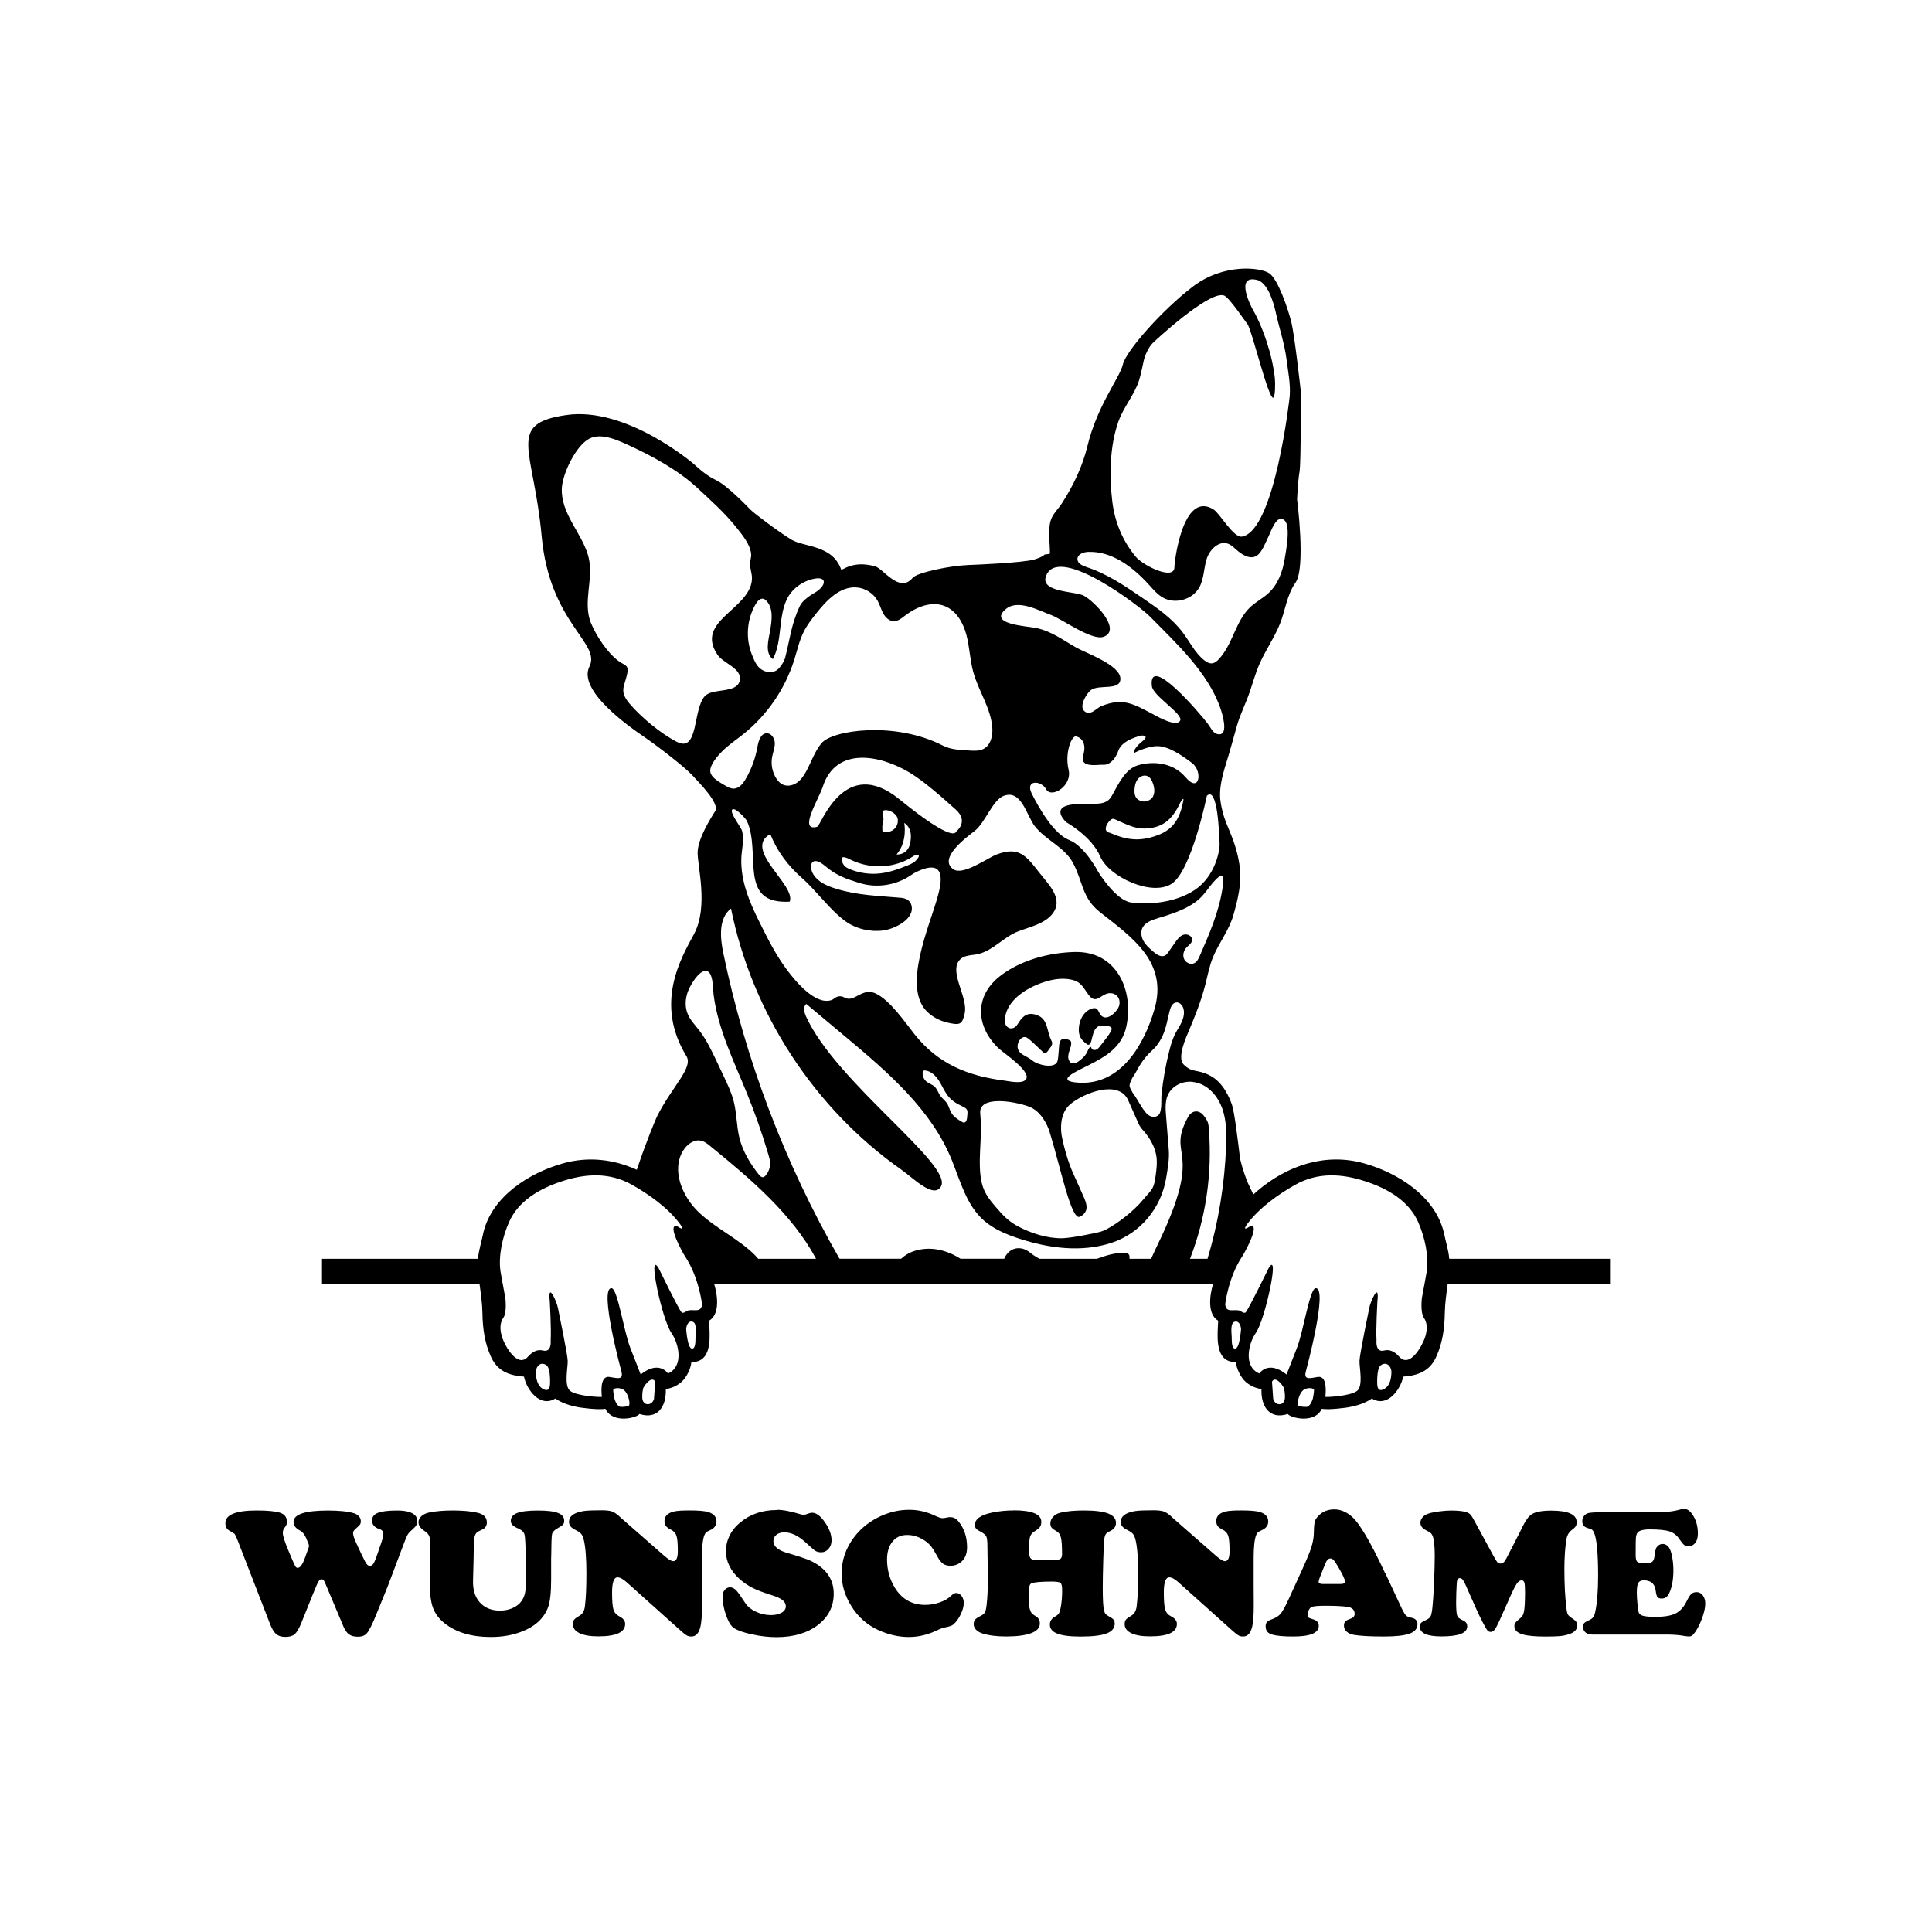 <svg width="1500" height="1500" viewBox="0 0 1500 1500" xmlns="http://www.w3.org/2000/svg">
  <!-- Gruppierte und zentrierte Elemente -->
  <g transform="translate(250.0, 208.574)">
    <!-- Original-Motiv skaliert -->
    <svg width="1000" height="892.852" viewBox="0 0 529.64 472.89">
      2000/svg" viewBox="0 0 529.64 472.89"><defs><style>.cls-1{fill-rule:evenodd;}</style></defs><path class="cls-1" d="M453.14,431.5c1.7,2.45,1.25,5.66.32,8.32-1.13,3.22-6.21,12.57-10.56,7.52-.02-.02-.17-.19-.2-.2-1.53-1.7-3.66-2.86-5.86-2.27-3.82,1.01-3.21-4.23-3.21-4.23-.29-4.25.36-15.92.36-15.92.99-8.68-2.99.21-3.39,2.92,0,0-3.93,18.88-3.97,21.55-.05,2.89,1.59,10.15-.97,12.27-2.64,2.18-12.77,2.69-13.07,2.47-.03-.14,1.26-8.75-3.03-8.18-3.16.42-6.17,1.64-4.89-2.64,0,0,9.17-33.95,3.99-33.85-2.5-.1-5.02,17.65-7.81,24.7,0,0-3.19,8.08-4.19,10.72-.02.03-.05.05-.03.06-7.6-6.09-11.2-.41-11.2-.41-6.55-2.78-4.6-12.16-1.4-16.73,3.82-5.4,10.03-34.44,5.24-26.6,0,0-8.15,16.71-9.41,18.15-.71.76-2.01-.59-2.83-.76-2.38-.48-5.28,1.07-5.63-2.5,0,0,1.25-11.16,7.07-19.82.72-1.08,7.58-13.3,3.28-12.33,0,0-.03,0-.05.02-3.98,2.66-1.15-.99-.99-1.23,4.82-6.36,12.43-11.81,19.37-15.73,9.36-5.29,19.21-4.73,29.17-1.43,8.88,2.94,17.63,7.87,21.53,16.74,2.65,6.01,4.48,13.91,3.47,20.44,0,0-1.35,7.68-1.94,10.61,0,0-.8,6.03.85,8.35M436.94,460.61c-2.09,1.24-2.93.18-3.01-1.85,0,0-.33-6.44,1.39-7.75,2.24-1.72,4.2.1,4.44,2.4.02,2.49-.46,5.8-2.81,7.2ZM407.48,464.53c-.3.99-1.17,3.41-2.65,3.53-1.01.05-3.31-.13-3.48-.71-.42-1.36.6-5.5,2.74-6.56.92-.46,3.09-.78,3.83.17.07.6-.22,2.53-.44,3.57ZM395.8,465.37c-.9,2.41-3.81,1.95-4.56-.35l-.1-.27s-.43-5.91-.49-7.05c1.36-2.54,4.28,1.2,4.94,2.7.24,1.07.63,3.53.2,4.97ZM375.45,444.1c-1.59-.03-1.29-3.83-1.37-4.85-.04-1.3-.62-5.39.98-6.11,1.96-.85,2.83,1.52,2.86,3-.14,1.34-.62,8-2.47,7.96ZM150.66,428.39c-.82.17-2.12,1.52-2.83.76-1.26-1.43-9.42-18.15-9.42-18.15-4.79-7.84,1.42,21.19,5.24,26.6,3.2,4.57,5.15,13.95-1.4,16.73,0,0-3.59-5.68-11.2.41.02-.02-.02-.04-.03-.06-.99-2.64-4.19-10.72-4.19-10.72-2.78-7.05-5.3-24.79-7.81-24.7-5.18-.1,3.99,33.85,3.99,33.85,1.28,4.27-1.73,3.06-4.9,2.64-4.29-.57-3,8.03-3.03,8.18-.3.22-10.43-.28-13.07-2.47-2.56-2.13-.92-9.38-.97-12.27-.04-2.67-3.97-21.55-3.97-21.55-.4-2.7-4.39-11.6-3.4-2.92,0,0,.66,11.67.36,15.92,0,0,.61,5.24-3.21,4.23-2.2-.58-4.33.57-5.86,2.27-.03.02-.18.19-.2.2-4.35,5.05-9.43-4.3-10.56-7.52-.92-2.66-1.38-5.87.32-8.32,1.65-2.31.85-8.35.85-8.35-.59-2.93-1.94-10.61-1.94-10.61-1.01-6.53.81-14.43,3.47-20.44,3.9-8.87,12.65-13.8,21.53-16.74,9.97-3.3,19.81-3.86,29.17,1.43,6.94,3.92,14.55,9.37,19.37,15.73.17.24,2.99,3.89-.98,1.23-.02-.01-.05-.02-.05-.02-4.3-.97,2.56,11.25,3.28,12.33,5.82,8.67,7.06,19.82,7.06,19.82-.35,3.56-3.26,2.01-5.63,2.5ZM153.59,439.25c-.08,1.02.22,4.82-1.37,4.85-1.84.04-2.33-6.62-2.47-7.96.03-1.48.9-3.85,2.86-3,1.6.72,1.02,4.81.98,6.11ZM136.52,464.75l-.09.27c-.75,2.29-3.66,2.75-4.56.35-.43-1.44-.05-3.9.2-4.97.66-1.5,3.58-5.24,4.94-2.7-.06,1.15-.49,7.05-.49,7.05ZM126.33,467.35c-.18.58-2.47.75-3.48.71-1.48-.12-2.36-2.54-2.65-3.53-.22-1.04-.51-2.96-.44-3.57.74-.95,2.91-.62,3.83-.17,2.14,1.06,3.16,5.2,2.74,6.56ZM93.75,458.76c-.08,2.03-.92,3.09-3.01,1.85-2.35-1.4-2.83-4.72-2.81-7.2.24-2.3,2.2-4.12,4.44-2.4,1.72,1.32,1.39,7.75,1.39,7.75ZM148.57,362.58c1.57-2.53,4.47-4.65,7.36-3.97,1.42.33,2.6,1.28,3.73,2.21,16.51,13.45,33.6,27.86,43.5,46.34h-23.78c-.52-.57-1.01-1.17-1.56-1.72-6.82-6.67-15.82-10.74-22.76-17.29-6.94-6.54-11.53-17.48-6.5-25.58ZM150.29,306.25c-1.26-3.2-.84-6.9.6-10.02,1-2.17,3.97-7.35,6.82-7.46,3.25-.12,3.03,7.46,3.3,9.63,1.8,14.33,8.39,27.54,13.82,40.93,3.33,8.19,6.25,16.56,8.75,25.04.29,1.01.59,2.02.66,3.07.14,1.96-.52,3.96-1.79,5.45-.27.32-.6.63-1,.71-.75.14-1.38-.51-1.84-1.1-3.56-4.49-6.6-9.52-7.97-15.09-1.18-4.79-1.08-9.82-2.25-14.62-.91-3.76-2.58-7.29-4.24-10.79-1-2.11-1.99-4.21-2.99-6.32-2.03-4.29-4.08-8.6-6.97-12.36-1.76-2.27-3.85-4.38-4.9-7.06ZM159.66,206.81c-.29-2.69,3.02-6.44,4.72-8.17,2.65-2.7,5.84-4.8,8.8-7.16,9.83-7.83,17.25-18.65,21.02-30.64,1.21-3.86,2.06-7.86,3.87-11.48,1.4-2.8,3.32-5.29,5.27-7.74,4.23-5.32,9.69-11.02,16.47-10.54,3.59.25,6.99,2.43,8.72,5.59.91,1.65,1.37,3.51,2.28,5.15.92,1.65,2.49,3.14,4.36,3.14,1.73,0,3.18-1.2,4.55-2.26,4.65-3.59,10.91-6.12,16.36-3.95,4.78,1.9,7.62,6.91,8.92,11.89,1.3,4.98,1.44,10.21,2.79,15.17,2.12,7.79,7.19,14.78,7.84,22.83.27,3.38-.61,7.32-3.63,8.86-1.55.8-3.39.79-5.13.69-3.91-.25-8.06-.26-11.55-2.06-19.63-10.11-45.45-6.44-49.94-.97-2.72,3.31-4.12,7.49-6.12,11.27-.95,1.8-2.09,3.57-3.72,4.78-1.64,1.22-3.86,1.8-5.76,1.07-1.47-.57-2.58-1.86-3.34-3.25-1.38-2.5-1.86-5.47-1.34-8.28.35-1.91,1.16-3.76,1.1-5.71-.06-1.94-1.46-4.07-3.4-3.98-2.46.12-3.32,3.23-3.76,5.66-.82,4.62-2.46,9.1-4.83,13.16-1.08,1.85-2.61,3.8-4.75,3.93-1.25.07-2.44-.52-3.52-1.17-2.1-1.25-5.99-3.23-6.27-5.83ZM145.98,194.62c-6.49-3.26-14.95-10.3-19.59-15.84-4.29-5.14-2-6.91-.89-12.19.8-3.81-1.08-3.35-3.69-5.33-4.56-3.45-9.01-10.26-11.18-15.46-3.64-8.74,1.4-18.64-1.17-27.73-2.69-9.53-11.28-17.28-10.84-27.72.25-6.01,5.74-17.46,11.21-20.38,5.05-2.7,12.07.72,16.72,2.85,9.42,4.32,20.04,10.16,27.71,17.27,5.65,5.24,11.41,10.37,16.22,16.43,2.36,2.96,5.55,6.8,5.98,10.73.16,1.48-.47,2.67-.46,4.07.02,2.26.95,4.22.8,6.5-.83,12.36-23.73,17-14.09,31.06,2.38,3.46,10.2,5.56,9.07,10.56-1.23,5.45-11.37,2.86-14.44,6.43-4.91,5.69-2.45,23.22-11.37,18.75ZM181.52,135.77c.47.12.86.44,1.19.78,2.96,3.05,2.3,7.96,1.58,12.16-.72,4.19-2.26,9.25,1.1,11.87,3.9-7.33,2.17-16.77,5.62-24.32,2.04-4.47,6.38-7.68,11.14-8.7,5.98-1.27,5.11,3.1.35,5.77-1.96,1.1-4.97,3.25-5.94,5.27-3.72,7.75-4.23,14.35-6.11,21.39-.39,1.46-1.4,3-2.38,4.16-1.76,2.1-4.46,2.28-6.87.98-2.4-1.3-3.34-3.75-4.37-6.28-2.75-6.73-2.16-14.75,1.56-21.01.69-1.16,1.84-2.41,3.15-2.07ZM237.44,218.21c-22.67-18.48-32.29,10.87-33.78,11.29-8.02,2.27.66-11.48,2.27-16.47,5.34-16.55,23.49-13.25,35.97-5.65,5.77,3.51,13.2,10.1,18.76,15.11,5.55,5.01,0,9.1,0,9.1,0,0-.55,5.1-23.22-13.39ZM232.03,245.61c1.75-.2,3.48-.59,5.16-1.13,1.48-.49,2.91-1.1,4.29-1.84.93-.5,2.15-1.59,3.28-1.56,1.41.02.27,1.39-.27,2.03-.97,1.13-2.3,1.73-3.64,2.27-3.58,1.46-7.25,2.8-11.08,3.27-4.23.52-8.58-.05-12.53-1.63-.79-.32-1.57-.68-2.19-1.25-.78-.72-1.25-1.75-1.29-2.81-.02-.33.05-.72.35-.88.15-.09.34-.08.51-.06.98.1,1.88.6,2.76,1.04,4.51,2.21,9.66,3.1,14.65,2.53ZM239.42,227.92c3.66,2.33,2.61,7.24,2.61,7.24,0,0-.12,5.77-5.77,5.77,4.7-5.52,3.16-13.01,3.16-13.01ZM231.67,222.68c1.57-.05,3.26.84,4.26,2,.26.29.48.61.63.97.16.37.22.78.24,1.18.06,1.5-.65,3-1.85,3.91-1.2.9-2.83,1.18-4.26.72-.07-.03-.14-.05-.19-.11-.05-.06-.05-.14-.06-.22-.04-.98-.07-1.97.1-2.94.09-.51.23-1,.32-1.51.25-1.65-1.41-3.92.81-4ZM280.52,216.75c7.1-2.62,9.29,8.31,12.57,12.5,4.61,5.88,12.22,8.52,15.79,15.25,4.09,7.72,3.59,14.31,11.11,20.19,13.39,10.48,27.97,20.59,22.29,39.98-4.08,13.94-13.43,30.92-30.78,30.08-11.03-.54-.96-4.82,3.67-7.17,7.17-3.63,13.8-7.49,15.58-15.94,3.2-15.17-4.16-30.96-21.03-30.64-10.67.2-22.65,3.36-31.11,10.07-10.42,8.27-9.73,20.63-.42,29.5,2.23,2.13,14.65,10.24,10.9,13.19-1.85,1.46-6.49.38-8.51.12-15.2-1.95-27.22-6.9-36.81-18.92-4.07-5.1-10.19-14.21-16.19-16.94-3.27-1.49-5.5.03-8.35,1.48-2,1.02-3.3.87-4.57.14-1.31-.75-2.91-.48-4.06.49-.36.31-.8.55-1.29.7-6.62,2.02-14.81-8.06-18.14-12.52-4.59-6.13-8.02-13.03-11.41-19.86-4.01-8.08-7.57-16.55-7.34-25.74.09-3.84,1.31-7.58.34-11.44-.4-1.58-5.13-7.41-4.12-8.76,1.06-1.41,5.66,3.69,6.07,4.57,6.07,13.15-3.94,34.48,17.63,33.22,2.61-6.9-19.41-21.39-8-27.79,2.76,7.01,7.3,13.02,12.92,17.97,6.17,5.44,11.55,13.23,18.06,17.93,4.37,3.14,10.27,4.46,15.58,3.73,4.32-.59,12.88-4.52,11.51-10.24-.53-2.21-2.35-3.01-4.4-3.19-9.1-.81-17.72-.97-26.57-3.7-3.57-1.1-7.3-2.64-9.31-5.79-2.19-3.44-1.07-8.54,4.85-3.52,4.49,3.8,8.11,5.09,13.96,6.91,7.19,2.24,15.23.99,21.34-3.26.58-.41,1.19-.8,1.83-1.11,12.96-6.38,10.69,4.28,8.98,10.31-3.35,11.92-14.02,35.87-4.91,46.3,2.22,2.54,5.66,4.41,8.92,5.16,5.32,1.24,6.17.83,7.19-3.81,1.38-6.29-5.93-16.22-2.59-21.26,2-3.02,5.5-2.37,8.53-3.19,5.98-1.62,10.16-6.94,15.97-9.2,4.67-1.82,10.98-3.09,14.2-7.29,4.69-6.11-1.6-11.97-5.41-16.86-5.61-7.19-8.42-10.83-17.48-7.53-3.69,1.35-13.89,8.88-17.89,6.12-6.5-4.47,5.57-13.28,8.75-15.75,4.42-3.43,7.29-12.74,12.11-14.52ZM281.24,139.95c4.99-4.17,13.7.72,18.37,2.39,4.67,1.68,17.02,10.86,21.85,9.02,7.48-2.85-3.71-14.46-8.19-16.88-3.6-1.94-19.23-1.27-15.18-8.9,6.02-11.35,38.03,13.05,42.42,17.52,10.83,11,23.72,22.85,28.88,37.55.62,1.77,3.71,11.25-.7,10.83-2.25-.22-2.85-2.24-4.67-4.63-3.01-3.96-24.25-28.92-22.78-15.22.44,4.13,13.19,11.6,11.62,14.27-1.66,2.83-9.65-1.9-11.44-2.84-8-4.18-12.1-6.7-20.94-3.18-2.05.82-4.5,4.24-6.97,2.1-2.39-2.07.98-7.4,2.62-8.65,3.36-2.57,12.26.43,12.18-4.74-.08-5.57-14.21-10.57-17.94-12.65-5.55-3.08-10.21-6.82-16.68-8.17-4.01-.83-20.01-1.5-12.45-7.83ZM315,116.48c9.79-.41,18.46,6.22,25.03,13.48,1.78,1.97,3.53,4.05,5.84,5.34,5.01,2.81,12.13.78,14.9-4.25,1.94-3.53,1.8-7.82,3.01-11.67,1.21-3.85,5.01-7.64,8.8-6.26,1.59.58,2.74,1.93,4.05,3,2.34,1.92,5.37,3.54,7.84,1.86,2.11-1.44,3.5-5.33,4.61-7.55,1.12-2.26,3.5-9.84,6.73-6.91,2.63,2.38.56,12.78.05,15.89-.88,5.26-2.75,10.49-6.8,14.15-2.24,2.03-4.99,3.44-7.21,5.48-6.25,5.77-7.29,15.54-13.19,21.67-.69.72-1.5,1.41-2.48,1.57-1.25.2-2.46-.5-3.45-1.29-3.8-3.05-5.95-7.65-8.89-11.53-4.31-5.69-10.3-9.84-16.2-13.88-7.28-4.99-14.69-10.05-23.07-12.8-1.77-.58-3.94-1.52-3.93-3.37,0-1.95,2.43-2.86,4.38-2.94ZM327.54,62.76c2.08-5.85,6.37-10.66,8.32-16.46.95-2.85,1.41-5.8,2.11-8.72.52-2.14,1.97-5.24,3.49-6.84.79-.83,23.18-21.68,29.39-19.72,1.35.43,4.09,4.17,5.48,5.97,1,1.3,1.97,2.77,4.27,5.89,1.8,2.46,8.48,30.53,10.55,30.21.83-.13.89-5.84.69-7.87-.98-9.74-5.08-21.55-9.01-28.23-.44-.74-7.92-14.85,1.89-12.28,2.25.59,4.18,3.67,5.05,5.68,1.04,2.4,1.84,4.91,2.4,7.47,1.38,6.38,3.62,12.84,4.44,19.32.62,4.98,1.7,10.11,1.34,15.15-.05.7-6.09,55.15-19.53,57.84-3.62.72-9.12-9.51-11.86-11.19-12.77-7.89-16.09,22.32-16.03,23.53.27,6.07-12.82-.32-15.9-4.04-5.41-6.53-8.61-14.22-9.64-22.63-1.3-10.65-1.08-22.91,2.55-33.1ZM334.41,212.18c.62-2.73,2.47-3.44,2.97-3.58,0,0,.02-.01.03-.01.05-.02.09-.03.09-.03l.12-.02c1.3-.28,2.81.06,3.8,2.44,2.04,4.91-.31,6.92-.31,6.92-.15.14-2.69,2.42-5.61.37-1.76-1.24-1.54-4.04-1.09-6.07ZM338.35,230.24c8.18-.21,11.76-4.68,14.67-10.84h.02s1.48-2.49,1.16-.7c-1.2,6.39-3.43,11.59-10.41,14.22-7.38,2.78-12.74,2.15-19.87-.95-2.53-.41-1.64-3.03-.5-4.37,1.79-2.08,1.93-1.42,4.07-.51,3.52,1.5,6.78,3.25,10.86,3.15ZM307,206.01c-1.64-6.74,1.18-13.93,3-13.66,1.82.27,4.65,2.36,3.01,7.82-1.64,5.47,6.55,3.64,8.28,3.83,1.73.18,4.55-1.18,6.19-5.82,1.64-4.64,9.56-6.19,9.56-6.19,0,0,3.64-.27.09,2.54-3.55,2.83-3.38,4.74-3.38,4.74,0,0,5.48-3.01,9.95-2.91,4.45.09,9.74,3.65,14.1,6.96,4.37,3.32,3.1,12.61-2.64,5.88-5.74-6.74-14.39-6.51-19.57-5.01-5.19,1.5-7.92,7.38-10.79,12.57-2.87,5.19-8.6,2.32-16.94,3.68-8.33,1.37-1.77,7.24-1.77,7.24,0,0,10.38,5.74,13.93,14.07,3.55,8.33,21.17,16.52,29.36,11.2,8.2-5.33,14.48-36.19,14.48-36.19,4.51-4.19,5.05,16.02,5.23,19.42.18,3.39-1.91,13.81-10.29,19.36-8.38,5.55-19.76,6.01-26.13,5.1-6.38-.91-13.47-12.56-13.47-12.56,0,0-5.55-10.65-11.93-13.11-6.37-2.46-12.47-13.2-15.39-19.03-2.92-5.83,3.82-5.65,5.92-1.82,2.09,3.82,10.83-1.37,9.19-8.1ZM370.24,255.18c-1.52,9.59-5.43,18.58-9.29,27.41-.51,1.16-1.09,2.42-2.23,2.99-1.51.76-3.53-.14-4.22-1.69-.69-1.55-.19-3.46.96-4.7.92-.99,2.29-1.81,2.36-3.16.08-1.62-2.01-2.62-3.56-2.12-1.54.5-2.58,1.92-3.5,3.25-.88,1.26-1.76,2.51-2.63,3.77-.4.58-.83,1.18-1.45,1.51-1.61.87-3.5-.4-4.88-1.6-1.44-1.24-2.89-2.52-3.87-4.15-.97-1.63-1.39-3.71-.63-5.45,1.05-2.37,3.83-3.35,6.31-4.1,5.51-1.66,11.12-3.4,15.76-6.81,3.49-2.56,5.26-6.18,8.21-9.16,3.96-3.99,3.17.75,2.66,3.99ZM353.54,309.75c-.8,1.76-1.93,3.35-2.79,5.07-1.04,2.08-1.69,4.33-2.27,6.57-1.56,6.07-2.66,12.26-3.28,18.5-.21,2.07.42,7.21-1.54,8.43-1.71,1.08-3.64.2-4.78-1.14-2.14-2.49-3.32-5.27-5.25-7.92-.07-.09-.13-.18-.2-.26-.31-.44-1.23-2.18-1.32-2.71-.12-.73.17-1.46.45-2.15.77-1.9,1.54-2.51,2.47-4.34,1.35-2.61,3.05-5.06,5.11-7.17,1.03-1.04,2.13-1.91,3.03-3.08.98-1.27,1.82-2.64,2.49-4.09,1.51-3.27,2.03-6.89,2.94-10.37.38-1.44,1.1-3.1,2.56-3.34,1.37-.22,2.6,1.02,3.02,2.35.59,1.84.14,3.86-.65,5.63ZM299.35,316.08c-1.43-3.92-1.17-8.1-6.12-9.38-3.71-.96-5.43,1.17-7.18,3.98-1.98,3.18-5.68,1.7-5.28-2.12.83-7.93,9.09-12.83,15.86-15.1,3.51-1.18,7.32-1.86,11-1.19,4.56.83,5.14,3.06,7.6,6.35,2.5,3.35,4.05,1.17,6.76-.17,3.38-1.69,6.97.96,5.74,4.82-.62,1.94-3.9,5.33-6.26,4.53-2.7-.91-1.49-5.06-5.54-3.28-2.93,1.29-4.46,4.55-4.7,7.59-.26,3.29.87,5.1,3.47,6.92.56.39,1.18-.21,1.32-.54.47-1.13.37-1.13.67-2.3.31-1.15.56-2.37,1.23-3.38.49-.76,1.26-1.38,2.14-1.52.36-.05.72-.03,1.07-.01h0s.04,0,.04,0c.2.01.42.03.63.03.05,0,.1-.01.14-.02,1.06.06,2.78.32,2.8,1.3,0,.02-.01.03-.02.05,0,.19-.06.4-.2.64-.47,1.1-1.25,2.12-1.92,3.02-.97,1.3-1.96,2.57-2.98,3.83-.09.11-.18.21-.27.32-1.11,1.34-2.76.84-2.85.26-.1-.59-.68-1.47-1.75,1.17-.99,2.43-3.85,4.24-4.29,4.51-1.46.7-2.94.71-3.5-1.42-.62-2.34,1.55-4.99,1.05-7.06-.2-.83-2.92-1.61-3.93-.89-1.15.81-.97,3.41-1.15,4.88-.19,1.66-.16,3.15-.59,4.26,0,0,0,0,0,0-1.29,2.86-7.94,1.38-10.3-.57-2.36-1.95-5.22-2.33-5.9-4.87-.38-1.42.19-2.7.77-3.57.2-.27,1.51-1.89,3.13-.82,1.75,1.17,5.26,4.8,6.48,5.86,1.22,1.06,1.91-.46,2.64-1.46,0,0,0-.02,0-.02.27-.3.53-.62.73-.98.85-1.57.02-2.08-.56-3.66ZM270.98,352.25c-.06-1.72-.21-3.44-.33-5.17-.29-6.96,13.43-4.86,19.84-2.59,5.53,1.95,8.02,8.38,8.63,10.24,4.56,14.65,8.91,36.73,12.5,35.15,1.53-.68,2.71-2.06,2.77-3.73.05-1.68-.65-3.28-1.33-4.8l-4.35-9.72c-1.78-3.96-3.57-9.95-4.57-15.24-.32-2.02-1.03-8.94,3.59-12.82,5.46-4.58,19.91-10.32,23.81-1.53.01.03.02.05.03.08l4.18,9.42c.41.92.97,1.77,1.65,2.52.45.49.95,1.05,1.24,1.42.82,1.03,1.58,2.13,2.23,3.28,1.29,2.27,2.17,4.8,2.37,7.42.15,1.98-.08,3.97-.32,5.94-.2,1.67-.42,3.36-.97,4.96-.57,1.65-1.7,2.78-2.85,4.07-1.03,1.16-1.96,2.37-3.04,3.5-2.29,2.39-4.79,4.58-7.47,6.54-1.44,1.06-2.93,2.05-4.47,2.97-1.28.76-2.59,1.48-4.02,1.89-1.77.52-12.34,2.65-15.78,2.67-6.22.05-12.72-2.02-18.2-4.94-2.72-1.45-5.12-3.44-7.16-5.77-2.4-2.74-5.03-5.51-6.58-8.88-3.34-7.25-1.17-18.9-1.44-26.87ZM246.96,330.77c.01-.35.1-.75.39-.94.22-.14.49-.14.75-.1,2.36.28,4.24,2.11,5.54,4.11,1.29,2,2.18,4.24,3.61,6.14,1.53,2.03,3.48,3.26,5.74,4.33,2.73,1.29,2.62,1.6,2.26,4.99-.09.83-.47,1.88-1.3,1.85-.28,0-.54-.15-.78-.29-1.71-.99-3.45-2.1-4.43-3.81-.72-1.24-.99-2.72-1.79-3.91-.71-1.06-1.8-1.82-2.56-2.84-.96-1.28-1.38-2.96-2.58-4.02-.92-.82-2.19-1.15-3.16-1.92-1.07-.84-1.71-2.21-1.67-3.57ZM358.09,334.43c6.09.72,10.41,5.81,12.27,11.39,1.57,4.75,1.61,9.87,1.42,14.88-.58,15.72-3.13,31.39-7.65,46.46h-7.19c6.52-16.88,9.19-35.05,7.75-53.21-.18-2.21-.12-3.04-2.02-5.55-2.02-2.67-5-2.4-6.59.54-9.28,17.14,7.39,11.64-12.54,52.58-.92,1.88-1.76,3.76-2.59,5.63h-8.9c.03-.74,0-1.39-.18-1.65-.43-.64-1.3-.75-2.07-.77-3.81-.08-7.49,1.1-11.15,2.42h-23.61c-1.42-.77-2.77-1.61-3.97-2.59-3.72-3.01-8.4-2.09-10.4,2.26-.05.11-.08.21-.13.32h-17.97c-5.52-3.5-11.99-5.22-18.5-3.34-2.22.64-4.26,1.78-5.92,3.34h-25.34c-22.42-39.03-38.65-81.61-47.79-125.69-1.33-6.42-2.01-14.31,3.17-18.33,8.63,42.94,34.26,82.23,70.09,107.42,4.88,3.43,13.17,12.03,16.23,6.92,5.27-8.85-42.99-42.67-55.43-69.86-.79-1.72-1.38-4.03.06-5.25,5.44,4.55,10.87,9.1,16.31,13.65,17.3,14.49,35.25,29.86,43.63,50.8,3.49,8.72,6.06,18.51,13.15,24.66,4.07,3.54,9.17,5.67,14.3,7.35,12.26,4.03,25.71,5.81,38.01,1.82,11.93-3.87,20.53-14.3,22.58-26.66.64-3.85,1.39-7.77,1.08-11.64-.37-4.67-.74-9.34-1.12-14.01-.33-4.17-.62-8.65,3.33-11.78,2.16-1.72,4.96-2.46,7.7-2.14ZM368.05,407.16c.03-.07.05-.15.08-.23,0,.08,0,.15,0,.23h-.08ZM461.29,396.25c-3.6-14.81-18.86-24.41-32.64-28.3-16.03-4.54-31.72.81-44.09,11.36,0,0-.67.59-1.58,1.43-1.53-3.27-2.53-5.36-2.56-5.44-1.53-4.12-2.74-8.01-3-10.14-.58-4.75-2.13-18.13-3.2-21.24-1.07-3.11-3.68-9.34-9.08-12.13-5.4-2.78-7.19-.93-10.79-4.49-2.86-2.83.98-11.22,2.2-14.11,2.59-6.13,5.04-12.34,6.69-18.8.97-3.79,1.66-7.68,3.16-11.29,2.51-6.02,6.6-11,8.4-17.35,1.79-6.31,3.48-13.16,2.59-19.77-1.43-10.56-5.36-16.2-6.83-21.85-1.48-5.64-2.3-9.42,1.18-20.55,1.59-5.1,2.99-10.26,4.43-15.41,1.33-4.75,3.56-9.06,5.19-13.74,1.34-3.85,2.4-7.8,4.01-11.55,2.47-5.77,6.17-10.93,8.52-16.76,2.28-5.62,2.85-11.97,6.46-17.06,4.26-6.01.62-34.26.62-34.26,0,0,.32-7.36.99-11.2.7-4.07.48-33.64.48-33.64,0,0-2.47-22.33-3.78-27.73-1.3-5.4-5.51-17.86-9.11-20.31-3.6-2.46-18.82-4.26-31.59,5.57-12.77,9.82-27.33,26.35-28.64,31.92-1.31,5.56-10.48,16.69-14.57,33.56-2.04,8.41-5.86,16.38-10.56,23.62-1.22,1.88-3.09,3.74-4.06,5.73-1.89,3.87-.77,10.35-.8,14.74,0,.48-2.19.26-2.42.69-.37.68-3.36,1.67-4.1,1.87-5.14,1.38-23.84,2.13-27.07,2.25-7.52.28-21.03,3.09-22.86,5.28-5.46,6.56-12-3.78-15.41-4.73-9.66-2.69-13.7,2.09-13.99,1.28-3.58-10.15-15.29-9.15-20.44-12.26-4.91-2.96-15.33-10.76-16.94-12.42-1.59-1.63-9.7-10.09-14.25-12.14-4.13-1.86-8.84-6.44-8.84-6.44,0,0-27.62-23.84-52.52-20.24-24.9,3.6-13.45,13.75-10.17,49.76,3.27,36.01,24.55,43.87,19.64,53.69-4.91,9.82,16.37,24.7,22.26,28.72,5.89,4.02,17.03,12.66,19.97,15.87,2.95,3.21,11.46,11.71,9.49,14.83-1.96,3.11-6.88,10.97-7.2,16.54-.33,5.57,4.69,22.56-1.56,34.13-5.27,9.76-16.34,28.41-3.04,50.12,2.84,4.63-5.76,12.32-11.88,24.28-.28.54-.57,1.22-.88,1.96h0s-3.64,8.36-7.66,20.45c-9.43-4.27-19.85-5.6-30.43-2.61-13.78,3.9-29.04,13.5-32.64,28.3-.73,3.78-1.92,7.14-2.24,10.91H0s0,10.38,0,10.38h64.78c.53,3.99,1.13,7.97,1.19,12.01.1,6.23.92,12.34,3.57,18.05,2.7,5.83,7.44,7.56,13.52,8.03,1.06,5.31,6.55,12.9,12.89,9.01,2.62,1.79,5.82,2.95,10.03,3.66,0,0,7.6,1.16,10.55.54,3.08,6.44,13.16,3.63,14.02,2.15,7.58,2.45,11.02-3.24,10.82-9.98.28-.61,3.19-.32,6.5-3.24,2.04-1.8,3.78-5.42,4.03-8.16,0,0,1.56-.03,1.68-.08,7.23-1.28,5.77-11.71,5.59-16.89,4.56-2.69,3.5-10.51,2.1-15.1h205.15c-1.4,4.6-2.46,12.41,2.1,15.1-.18,5.18-1.64,15.62,5.59,16.89.13.05,1.68.08,1.68.08.25,2.74,2,6.36,4.03,8.16,3.31,2.92,6.22,2.62,6.5,3.24-.2,6.74,3.25,12.44,10.82,9.98.86,1.48,10.95,4.29,14.02-2.15,2.95.61,10.54-.54,10.54-.54,4.21-.71,7.41-1.88,10.03-3.66,6.34,3.89,11.82-3.7,12.89-9.01,6.09-.47,10.82-2.2,13.52-8.03,2.65-5.71,3.47-11.82,3.57-18.05.07-4.04.66-8.03,1.19-12.01h66.75s0-10.38,0-10.38h-66.1c-.33-3.77-1.51-7.13-2.24-10.91Z"/>
    </svg>
    
    <!-- Wunschname Text Element -->
    <g transform="translate(-75.0, 962.852) scale(3.833)" fill="#000000">
      <path d="M16.86,7.15l-.53-1.27c-.33-.74-.73-1.23-1.22-1.47-.87-.46-1.31-1.04-1.31-1.74,0-1.55,2.32-2.32,6.97-2.32,2.32,0,4.09.19,5.3.56.41.13.74.34.99.63.25.29.37.61.37.96,0,.3-.06.53-.17.69s-.43.47-.95.93c-.3.25-.45.52-.45.8,0,.42.23,1.12.69,2.11l1.03,2.21c.47,1,.81,1.64,1.01,1.92.2.27.43.41.68.41.28,0,.52-.16.72-.47s.46-.93.77-1.85l.87-2.54c.24-.73.36-1.27.36-1.63,0-.48-.25-.8-.76-.96-1.02-.33-1.52-.91-1.52-1.74,0-.73.39-1.25,1.18-1.56.79-.31,2.08-.47,3.88-.47,1.17,0,2.09.13,2.74.4.91.36,1.36.94,1.36,1.74,0,.35-.08.65-.25.91-.16.25-.49.59-.99,1.02-.33.28-.58.57-.75.89-.18.32-.44.96-.81,1.94l-3.18,8.44c-1.59,3.93-2.54,6.27-2.87,7.02-.33.75-.67,1.42-1.02,2.02-.27.44-.56.74-.89.92-.33.18-.76.26-1.31.26-.73,0-1.31-.16-1.75-.47-.44-.31-.81-.83-1.12-1.56l-3.59-8.53c-.19-.47-.34-.77-.44-.89-.1-.12-.23-.18-.4-.18-.25,0-.47.15-.65.45-.18.3-.53,1.08-1.03,2.34l-2.47,6.13c-.46,1.11-.9,1.85-1.32,2.21-.42.36-1.05.54-1.9.54-.76,0-1.36-.18-1.81-.54-.44-.36-.84-1-1.21-1.92L2.47,6.37c-.28-.7-.47-1.12-.57-1.24-.1-.13-.43-.33-.97-.63-.62-.31-.93-.85-.93-1.6C0,1.2,2.12.34,6.35.34c2.17,0,3.73.15,4.7.45.93.3,1.4.9,1.4,1.8,0,.28-.02.48-.07.61s-.22.41-.53.84c-.15.23-.22.51-.22.85,0,.61.41,1.86,1.22,3.78l.74,1.74c.31.73.52,1.17.63,1.32.1.15.25.23.44.23.47,0,.96-.67,1.45-2.01l.74-2.07c.06-.15.09-.26.09-.35,0-.1-.03-.22-.09-.38Z"/>
      <path d="M65.98,9.78v4.43c0,2.67-.2,4.57-.6,5.68-.86,2.35-2.75,4.05-5.66,5.1-1.77.65-3.76.98-5.99.98-3.88,0-6.99-.93-9.33-2.78-1.14-.91-1.92-1.96-2.36-3.16-.44-1.2-.65-2.93-.65-5.19,0-.88.03-2.33.09-4.36.04-1.43.05-2.37.05-2.83,0-1-.08-1.7-.23-2.09s-.48-.75-.99-1.09c-.8-.52-1.2-1.1-1.2-1.74,0-.47.2-.89.61-1.25.41-.36.94-.61,1.61-.74,1.33-.27,2.9-.4,4.72-.4,2,0,3.65.15,4.97.45,1.29.29,1.94.95,1.94,1.98,0,.51-.19.91-.56,1.22-.08.07-.45.26-1.09.56-.39.17-.65.48-.79.93-.14.45-.21,1.19-.21,2.21s-.05,3.33-.15,6.83c-.06,2.08.5,3.67,1.69,4.76.97.9,2.21,1.34,3.74,1.34.97,0,1.85-.18,2.63-.54.79-.36,1.39-.84,1.8-1.46.33-.47.55-1,.67-1.58.12-.58.18-1.37.18-2.38v-3.99c-.06-3.06-.15-4.86-.26-5.38-.12-.53-.51-.94-1.17-1.24-.63-.28-1.06-.53-1.29-.76-.23-.23-.34-.51-.34-.85,0-.73.43-1.25,1.3-1.59s2.25-.5,4.17-.5,3.23.16,4.08.49c.84.33,1.26.85,1.26,1.56,0,.35-.07.61-.22.78-.15.17-.53.43-1.14.78-.64.36-1.01.75-1.1,1.17-.09.42-.15,1.97-.17,4.66Z"/>
      <path d="M79.83,1.58l9.04,7.92c.85.74,1.46,1.11,1.83,1.11.63,0,.94-.67.94-2.02,0-1.52-.09-2.57-.27-3.12s-.56-.97-1.14-1.25c-.47-.23-.81-.47-1-.74-.19-.26-.29-.6-.29-1.01,0-1.02.7-1.67,2.09-1.96.57-.12,1.56-.18,2.98-.18,1.83,0,3.09.11,3.79.33,1.11.34,1.67.98,1.67,1.92,0,.79-.45,1.38-1.36,1.78-.36.16-.61.3-.74.42s-.25.3-.34.54c-.33.8-.5,2.31-.51,4.54v5.92c0,.91,0,2.15.02,3.72.01,2.13-.12,3.67-.38,4.61-.33,1.17-.92,1.76-1.78,1.76-.38,0-.7-.08-.97-.24-.27-.16-.72-.52-1.35-1.09l-10.76-9.64c-.75-.68-1.37-1.02-1.87-1.02-.74,0-1.11,1.02-1.11,3.07,0,1.68.09,2.83.28,3.45s.57,1.07,1.15,1.36c.81.4,1.22.92,1.22,1.56,0,1.68-1.81,2.52-5.43,2.52-1.63,0-2.9-.21-3.8-.64-.9-.43-1.35-1.04-1.35-1.82,0-.41.08-.72.25-.93.17-.21.55-.48,1.14-.83.57-.34.91-.94,1.03-1.8.21-1.56.31-3.81.31-6.74,0-3.12-.18-5.4-.54-6.83-.13-.52-.3-.91-.51-1.16-.21-.25-.54-.5-1.02-.73-.54-.27-.92-.53-1.13-.78-.21-.25-.32-.56-.32-.93,0-1.16,1-1.89,3-2.2.68-.1,1.86-.15,3.56-.15.97,0,1.67.08,2.11.23s.96.49,1.57,1.03Z"/>
      <path d="M111.67.2c1.25,0,2.88.31,4.9.93.24.07.44.11.58.11.12,0,.48-.11,1.09-.33.19-.07.4-.11.62-.11.81,0,1.67.64,2.57,1.92.9,1.28,1.35,2.51,1.35,3.67,0,.68-.2,1.25-.61,1.72-.41.47-.9.7-1.48.7-.48,0-.88-.1-1.18-.29-.3-.19-.97-.77-2-1.72-1.45-1.35-2.88-2.03-4.28-2.03-.68,0-1.22.16-1.62.49-.41.33-.61.76-.61,1.29,0,1.05.93,1.85,2.78,2.38,2.5.74,4.11,1.28,4.81,1.62,3.09,1.5,4.63,3.71,4.63,6.63,0,2.58-1.05,4.68-3.16,6.32-2.15,1.67-4.97,2.5-8.44,2.5-1.55,0-3.18-.18-4.9-.55s-2.96-.8-3.72-1.3c-.58-.39-1.1-1.23-1.57-2.53-.47-1.3-.7-2.57-.7-3.8,0-.59.12-1.04.36-1.34.3-.39.68-.58,1.14-.58s.9.24,1.33.71c.25.27.85,1.12,1.8,2.56.45.68,1.16,1.24,2.13,1.69s1.98.67,3.02.67c.9,0,1.62-.17,2.18-.5.56-.33.83-.76.83-1.28,0-.48-.22-.9-.65-1.25-.44-.35-1.14-.68-2.12-.98-1.73-.54-3.05-1.04-3.96-1.5s-1.75-1.03-2.54-1.71c-1.91-1.69-2.87-3.62-2.87-5.77,0-1.07.25-2.1.74-3.11.5-1.01,1.2-1.88,2.11-2.62,2.03-1.71,4.51-2.56,7.44-2.56Z"/>
      <path d="M138.52.2c1.77,0,3.47.39,5.12,1.16.77.36,1.31.54,1.62.54.22,0,.57-.05,1.05-.16.16-.04.33-.05.53-.05.63,0,1.18.29,1.65.87,1.16,1.4,1.74,3.15,1.74,5.23,0,1.46-.5,2.54-1.51,3.21-.54.36-1.16.54-1.83.54-.62,0-1.12-.13-1.51-.4-.39-.27-.76-.74-1.13-1.42-.52-.96-.94-1.64-1.27-2.06-.33-.42-.73-.8-1.2-1.13-1.17-.82-2.4-1.23-3.69-1.23s-2.24.45-2.97,1.35c-.73.9-1.1,2.11-1.1,3.62,0,2.08.53,3.99,1.58,5.72,1.43,2.31,3.47,3.47,6.14,3.47.98,0,1.95-.16,2.91-.49.96-.33,1.71-.75,2.24-1.27.46-.44.83-.65,1.13-.65.42,0,.79.2,1.09.59.3.39.45.87.45,1.42,0,.7-.21,1.49-.64,2.36-.42.87-.93,1.56-1.52,2.05-.25.21-.78.39-1.58.54-.46.08-1.07.31-1.83.67-1.79.86-3.66,1.29-5.59,1.29s-4.04-.45-6.04-1.36c-2.34-1.05-4.18-2.67-5.54-4.85-1.33-2.12-2-4.33-2-6.64,0-2.69.84-5.14,2.51-7.35,1.45-1.92,3.35-3.39,5.68-4.41,1.78-.77,3.61-1.16,5.5-1.16Z"/>
      <path d="M159.61.31c3.78,0,5.66.78,5.66,2.34,0,.42-.1.77-.29,1.04-.19.27-.56.56-1.11.89-.47.29-.77.67-.9,1.14-.13.47-.19,1.43-.19,2.87,0,.85.16,1.37.47,1.56.18.12.46.19.83.22s1.24.04,2.61.04c1.25,0,2.02-.07,2.32-.2s.46-.47.46-1c0-1.6-.07-2.71-.22-3.34-.14-.63-.43-1.06-.85-1.29-.53-.3-.88-.56-1.05-.77-.17-.21-.25-.49-.25-.84,0-.5.19-.95.56-1.35.38-.41.87-.68,1.47-.83,1.26-.3,2.84-.45,4.74-.45,2.23,0,3.87.2,4.93.61s1.59,1.04,1.59,1.9c0,.73-.38,1.27-1.12,1.63-.47.22-.78.43-.93.63-.14.2-.26.57-.34,1.12-.05.3-.11,1.65-.18,4.03-.07,2.38-.11,4.28-.11,5.68,0,2.46.09,4.02.27,4.68.1.36.21.61.33.73.12.12.5.36,1.14.73.46.25.69.64.69,1.16,0,.92-.55,1.59-1.64,2.01-1.1.42-2.87.63-5.33.63-2.15,0-3.74-.21-4.77-.64-.93-.39-1.4-.99-1.4-1.8,0-.69.36-1.23,1.07-1.62.35-.19.59-.39.72-.58s.25-.55.37-1.07c.22-1.02.33-2.26.33-3.74,0-.76-.11-1.23-.34-1.42-.22-.18-.81-.27-1.75-.27-2.17,0-3.55.12-4.14.36-.24.1-.39.38-.46.85-.07.58-.11,1.29-.11,2.14,0,1.38.19,2.37.58,2.98.13.19.45.44.94.75.51.29.76.77.76,1.43,0,.85-.59,1.5-1.76,1.94s-2.85.67-5.03.67c-1.99,0-3.61-.21-4.87-.62-.54-.18-.97-.44-1.28-.77s-.46-.7-.46-1.1.1-.71.29-.93c.19-.22.62-.5,1.27-.83.34-.17.58-.39.72-.65.14-.27.25-.71.32-1.34.18-1.42.27-3.27.27-5.55,0-.42,0-.93-.02-1.51-.05-2.9-.07-4.56-.07-4.97.01-1.04-.08-1.73-.26-2.06-.19-.33-.68-.7-1.48-1.1-.53-.25-.8-.63-.8-1.14,0-1.22,1.19-2.07,3.56-2.54,1.38-.28,2.79-.42,4.25-.42Z"/>
      <path d="M191.59,1.58l9.04,7.92c.85.74,1.46,1.11,1.83,1.11.63,0,.94-.67.94-2.02,0-1.52-.09-2.57-.27-3.12s-.56-.97-1.14-1.25c-.47-.23-.8-.47-1-.74-.19-.26-.29-.6-.29-1.01,0-1.02.7-1.67,2.09-1.96.57-.12,1.56-.18,2.98-.18,1.83,0,3.09.11,3.79.33,1.11.34,1.67.98,1.67,1.92,0,.79-.45,1.38-1.36,1.78-.36.16-.61.3-.74.42s-.25.3-.34.54c-.33.8-.5,2.31-.51,4.54v5.92c0,.91,0,2.15.02,3.72.01,2.13-.12,3.67-.38,4.61-.33,1.17-.92,1.76-1.78,1.76-.38,0-.7-.08-.97-.24-.27-.16-.72-.52-1.35-1.09l-10.76-9.64c-.75-.68-1.37-1.02-1.87-1.02-.74,0-1.11,1.02-1.11,3.07,0,1.68.09,2.83.28,3.45.19.62.57,1.07,1.15,1.36.81.4,1.22.92,1.22,1.56,0,1.68-1.81,2.52-5.43,2.52-1.63,0-2.9-.21-3.8-.64s-1.35-1.04-1.35-1.82c0-.41.08-.72.25-.93.17-.21.55-.48,1.14-.83.57-.34.91-.94,1.03-1.8.21-1.56.31-3.81.31-6.74,0-3.12-.18-5.4-.54-6.83-.13-.52-.3-.91-.51-1.16-.21-.25-.54-.5-1.02-.73-.54-.27-.92-.53-1.13-.78-.21-.25-.32-.56-.32-.93,0-1.16,1-1.89,3-2.2.68-.1,1.86-.15,3.56-.15.97,0,1.67.08,2.11.23s.96.49,1.57,1.03Z"/>
      <path d="M234.9,12.94l3.43,7.35c.33.68.6,1.12.82,1.33s.55.35,1,.43c.87.13,1.31.58,1.31,1.33,0,.88-.53,1.52-1.6,1.91-1.07.39-2.81.58-5.23.58-2.74,0-4.76-.12-6.08-.34-.61-.11-1.09-.33-1.44-.66-.36-.33-.54-.74-.54-1.21,0-.36.09-.64.28-.84.19-.2.54-.38,1.04-.55.57-.19.85-.52.85-.98,0-.81-.49-1.29-1.47-1.43-1.05-.15-2.54-.22-4.45-.22-1.61,0-2.57.1-2.89.29-.19.12-.36.34-.51.65-.14.31-.22.62-.22.91,0,.27.05.44.15.52s.44.21,1.01.39c.74.22,1.11.65,1.11,1.31,0,1.44-1.72,2.16-5.17,2.16-1.96,0-3.4-.13-4.32-.4-.85-.25-1.27-.81-1.27-1.67,0-.38.09-.67.28-.87.19-.21.52-.39,1.01-.56.79-.28,1.38-.67,1.79-1.17.41-.5.98-1.58,1.73-3.22l2.56-5.61c.94-2.06,1.58-3.6,1.9-4.62.32-1.02.49-2.02.5-3,.01-1.04.08-1.76.19-2.17.11-.41.37-.8.77-1.19.83-.85,1.9-1.27,3.19-1.27,1.22,0,2.39.48,3.5,1.43,1.55,1.31,3.8,5.11,6.75,11.42ZM222.27,15.23h3.56c.65,0,.98-.15.98-.44,0-.4-.45-1.38-1.36-2.94-.41-.71-.73-1.19-.94-1.43s-.45-.36-.69-.36c-.44,0-.8.41-1.09,1.22-.05.11-.22.54-.53,1.29-.51,1.23-.76,1.97-.76,2.21,0,.3.28.45.83.45Z"/>
      <path d="M260.16,17.97l-2.18,4.88c-.38.82-.68,1.38-.91,1.66-.23.28-.48.43-.76.43s-.5-.11-.71-.34c-.13-.15-.44-.68-.92-1.6-.48-.92-.87-1.74-1.19-2.45l-2.4-5.39c-.33-.75-.67-1.12-1.03-1.12-.39,0-.6.32-.64.96-.08,1.43-.13,2.75-.13,3.96s.06,2.11.18,2.56c.08.27.2.46.34.58.14.12.52.34,1.13.65.4.21.6.56.6,1.07,0,1.36-1.74,2.03-5.21,2.03-2.93,0-4.39-.66-4.39-1.98,0-.34.08-.58.23-.74s.54-.38,1.17-.68c.4-.18.67-.43.81-.74.14-.31.26-.93.35-1.83.11-.97.21-2.56.31-4.76.1-2.21.15-4.1.15-5.67,0-1.97-.15-3.31-.45-4.01-.11-.24-.23-.42-.37-.54-.14-.12-.4-.28-.79-.47-.86-.41-1.29-.94-1.29-1.6,0-.42.16-.81.48-1.16s.75-.6,1.28-.74c.53-.16,1.24-.29,2.13-.41.89-.11,1.64-.17,2.26-.17,1.55,0,2.64.13,3.29.38.31.12.56.29.74.49.18.21.44.63.78,1.27l3.78,6.95c.41.76.7,1.23.85,1.4.16.17.38.25.65.25.24,0,.46-.09.64-.27.19-.18.41-.52.66-1.02l2.56-4.99c.31-.64.52-1.06.62-1.25.59-1.21,1.18-2.01,1.76-2.41.74-.52,2.08-.78,4.03-.78,3.42,0,5.14.78,5.14,2.34,0,.35-.07.63-.2.84-.13.21-.41.47-.82.77-.56.42-.91,1.03-1.05,1.83-.28,1.67-.42,3.7-.42,6.1,0,3.09.14,5.79.44,8.11.07.57.18.96.34,1.16.15.21.54.51,1.17.93.44.29.65.68.65,1.16,0,.85-.56,1.45-1.69,1.8-.58.19-1.19.32-1.83.38-.64.06-1.63.09-2.96.09-2.05,0-3.57-.14-4.58-.44-1.11-.33-1.67-.88-1.67-1.67,0-.29.07-.53.22-.72.15-.19.52-.53,1.13-1.03.31-.25.53-.74.64-1.47.11-.73.17-1.96.17-3.7,0-.97-.04-1.6-.14-1.91-.09-.3-.28-.45-.57-.45-.34,0-.67.23-.98.7-.32.47-.79,1.4-1.42,2.79Z"/>
      <path d="M278.8.71h9.33c1.89,0,3.26-.04,4.13-.12.87-.08,1.71-.24,2.53-.48.25-.07.45-.11.6-.11.63,0,1.19.34,1.67,1.02.8,1.1,1.2,2.43,1.2,3.99,0,.79-.17,1.41-.5,1.86-.33.45-.79.68-1.37.68-.4,0-.71-.08-.93-.25-.22-.16-.52-.53-.9-1.1-.53-.81-1.21-1.35-2.02-1.62-.82-.27-2.16-.41-4.02-.41-1.39,0-2.24.25-2.54.74-.16.27-.25.62-.28,1.07-.03.45-.04,1.59-.04,3.43,0,.73.12,1.18.36,1.35.24.18.88.26,1.91.26.51,0,.88-.11,1.11-.32.23-.21.38-.59.44-1.13.08-.7.17-1.18.26-1.44.09-.26.26-.49.5-.68.25-.22.55-.33.89-.33.5,0,.92.24,1.27.71.25.35.47.97.64,1.86.18.89.26,1.82.26,2.79,0,1.91-.3,3.48-.89,4.7-.33.67-.82,1-1.49,1-.41,0-.7-.11-.85-.32-.16-.21-.28-.65-.36-1.32-.18-1.37-.98-2.05-2.4-2.05-.54,0-.92.17-1.12.52-.2.34-.3.98-.3,1.92,0,.57.04,1.3.12,2.21.08.9.16,1.5.25,1.79.1.36.4.61.9.75.5.14,1.34.21,2.51.21,1.82,0,3.18-.23,4.1-.7.92-.47,1.67-1.31,2.25-2.53.34-.7.64-1.17.92-1.42.27-.24.63-.36,1.06-.36.51,0,.93.22,1.26.66.33.44.5,1,.5,1.66,0,.73-.19,1.63-.56,2.72-.38,1.09-.83,2.06-1.38,2.9-.28.41-.51.69-.69.83-.18.14-.41.21-.69.21-.23,0-.56-.04-1-.11-.77-.15-1.81-.24-3.1-.27h-15.39c-.62,0-1.1-.14-1.43-.41s-.51-.66-.51-1.15c0-.35.07-.6.22-.76s.48-.36,1-.6c.36-.16.63-.35.81-.58.18-.23.31-.57.41-1.02.4-1.83.6-4.29.6-7.39,0-4.67-.29-7.62-.87-8.84-.12-.24-.25-.41-.4-.51-.15-.1-.45-.21-.91-.34-.69-.21-1.03-.67-1.03-1.38,0-.39.12-.73.34-1.03s.53-.5.91-.6c.47-.11,1.39-.16,2.74-.16Z"/>
    </g>
  </g>
</svg>